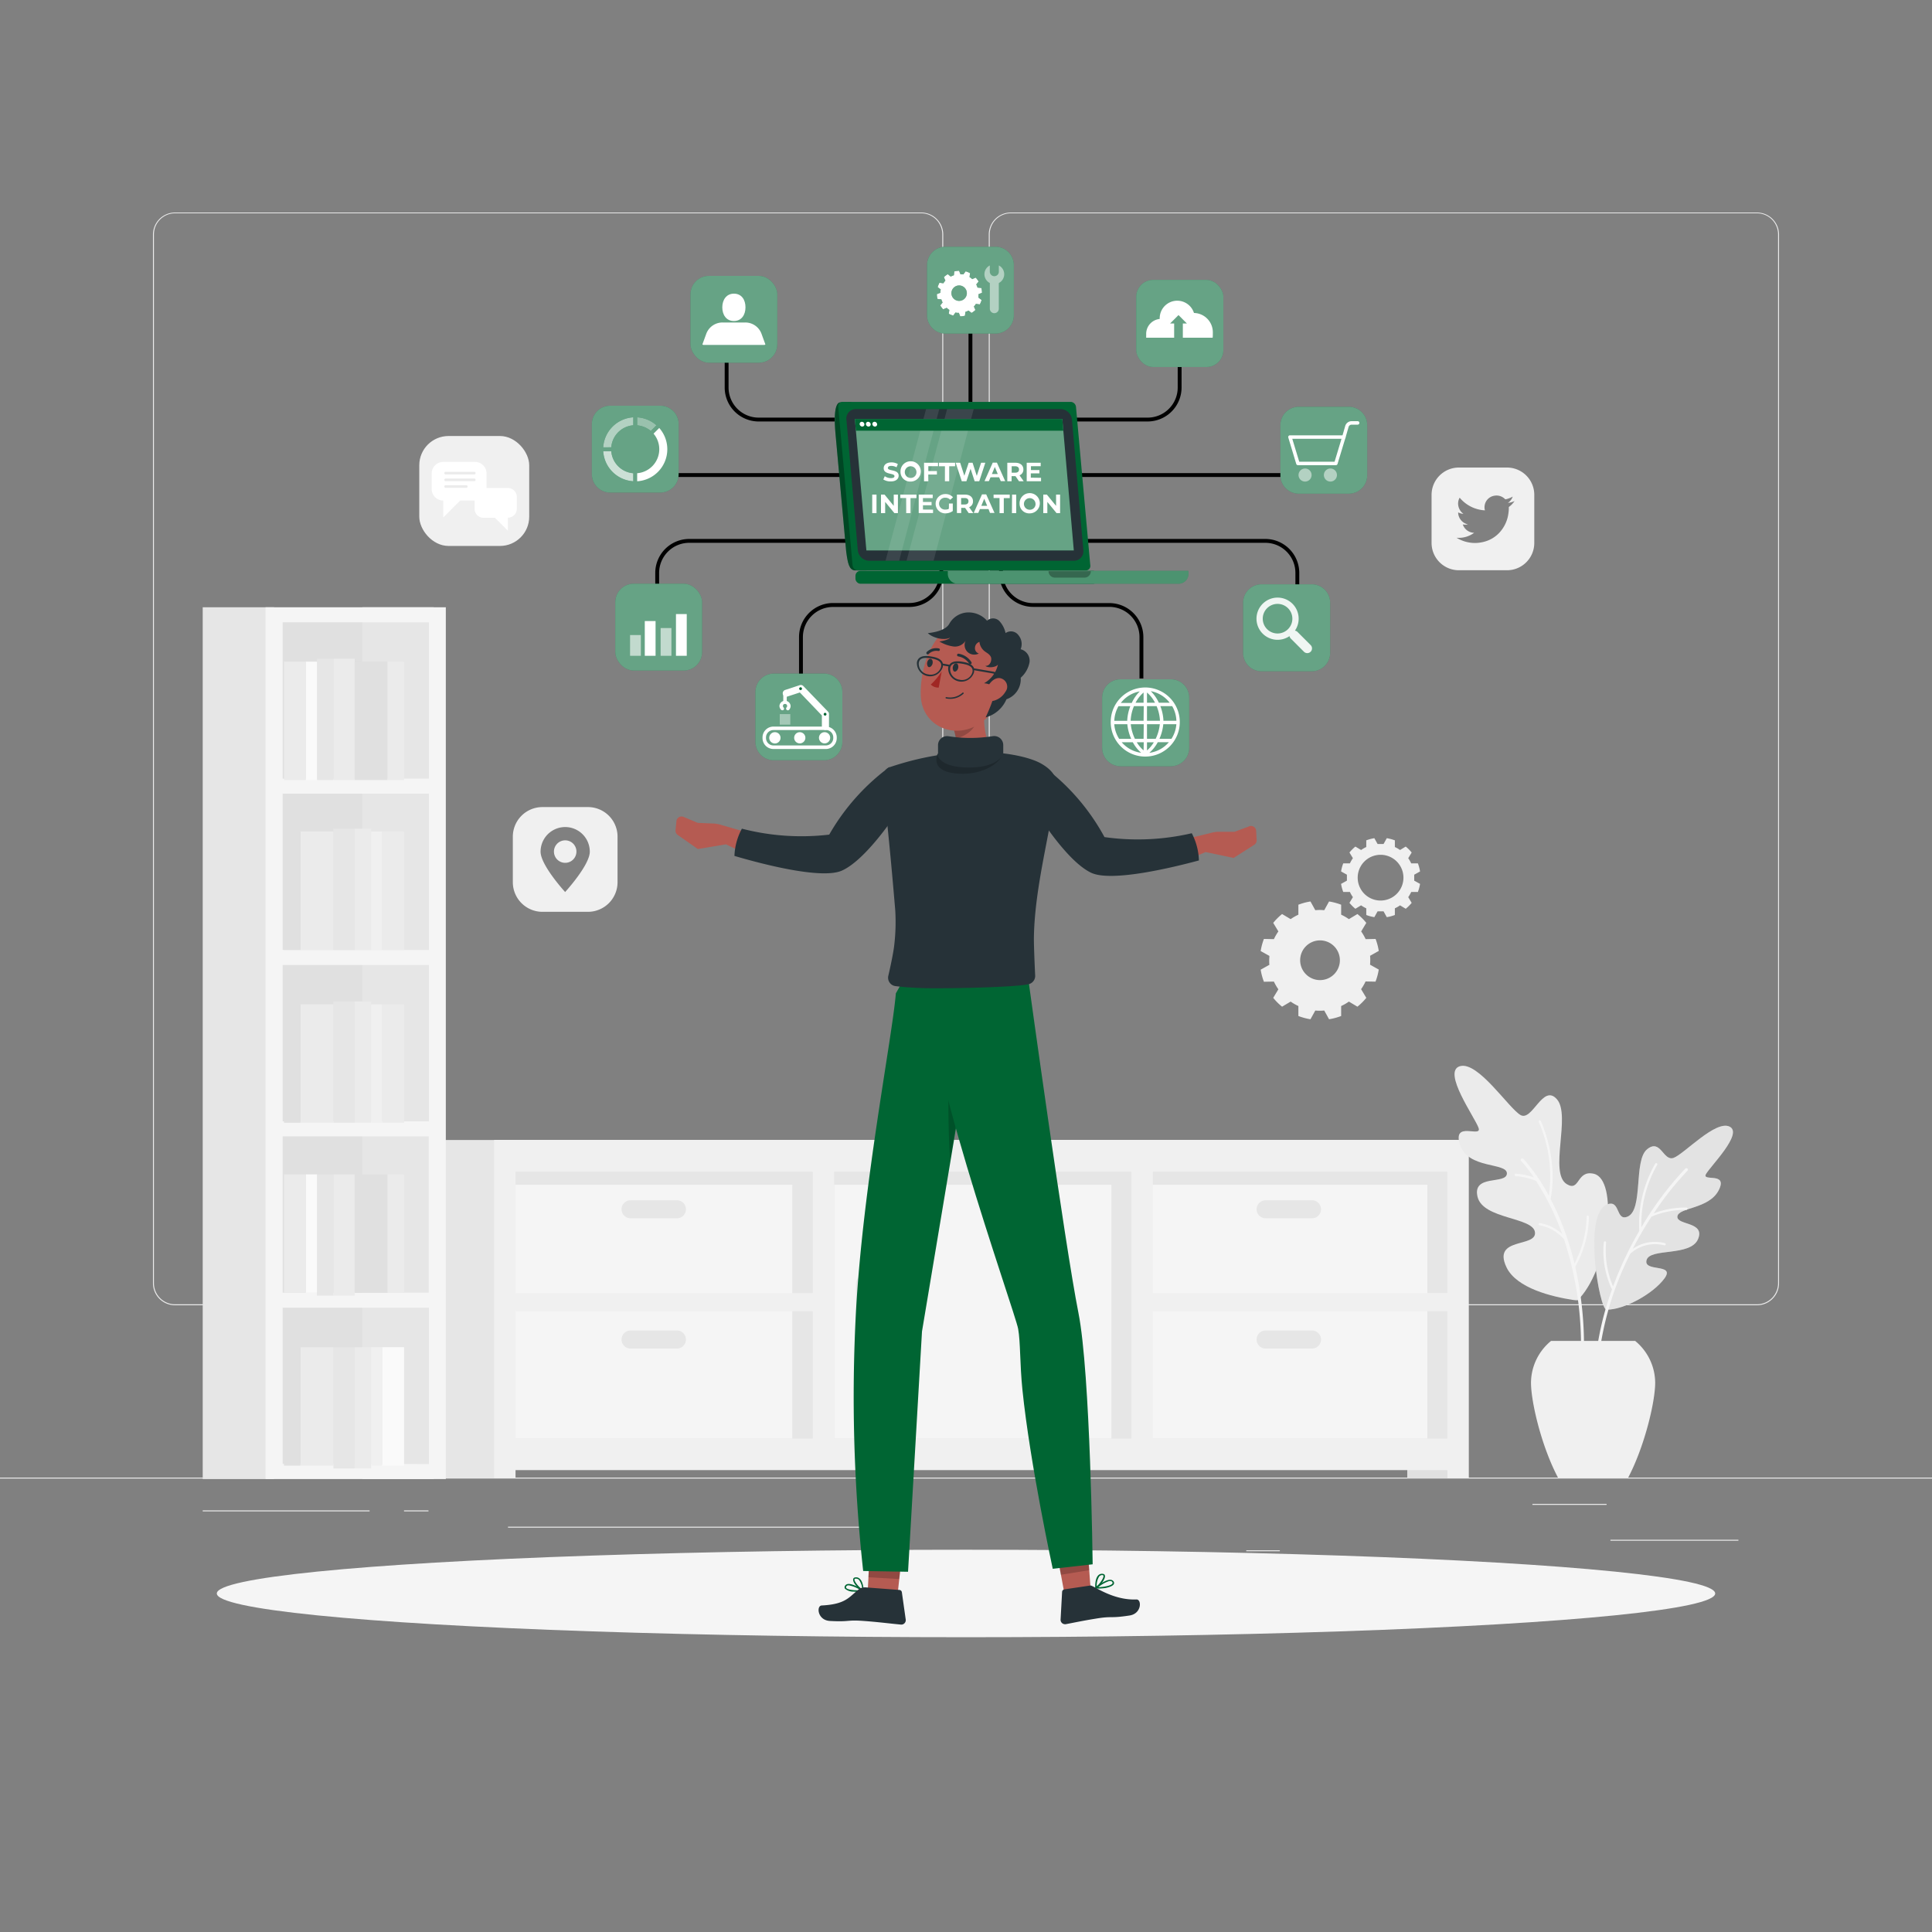 <svg xmlns="http://www.w3.org/2000/svg" viewBox="0 0 500 500"><rect x="0" y="0" width="500" height="500" fill="#808080" stroke="none"/><g id="freepik--background-complete--inject-2"><rect x="416.78" y="398.49" width="33.12" height="0.25" style="fill:#ebebeb"></rect><rect x="322.53" y="401.21" width="8.69" height="0.25" style="fill:#ebebeb"></rect><rect x="396.59" y="389.21" width="19.19" height="0.25" style="fill:#ebebeb"></rect><rect x="52.46" y="390.89" width="43.19" height="0.25" style="fill:#ebebeb"></rect><rect x="104.56" y="390.89" width="6.33" height="0.25" style="fill:#ebebeb"></rect><rect x="131.47" y="395.11" width="93.68" height="0.25" style="fill:#ebebeb"></rect><path d="M238.4,337.8H45.3a5.71,5.71,0,0,1-5.71-5.71V60.66A5.71,5.71,0,0,1,45.3,55H238.4a5.71,5.71,0,0,1,5.71,5.71V332.09A5.71,5.71,0,0,1,238.4,337.8ZM45.3,55.2a5.47,5.47,0,0,0-5.46,5.46V332.09a5.47,5.47,0,0,0,5.46,5.46H238.4a5.47,5.47,0,0,0,5.46-5.46V60.66a5.47,5.47,0,0,0-5.46-5.46Z" style="fill:#ebebeb"></path><path d="M454.7,337.8H261.6a5.71,5.71,0,0,1-5.71-5.71V60.66A5.71,5.71,0,0,1,261.6,55H454.7a5.71,5.71,0,0,1,5.71,5.71V332.09A5.71,5.71,0,0,1,454.7,337.8ZM261.6,55.2a5.47,5.47,0,0,0-5.46,5.46V332.09a5.47,5.47,0,0,0,5.46,5.46H454.7a5.47,5.47,0,0,0,5.46-5.46V60.66a5.47,5.47,0,0,0-5.46-5.46Z" style="fill:#ebebeb"></path><rect y="382.4" width="500" height="0.25" style="fill:#ebebeb"></rect><rect x="295.69" y="300.63" width="81.48" height="75.92" transform="translate(672.85 677.17) rotate(180)" style="fill:#e6e6e6"></rect><rect x="364.21" y="378.93" width="10.4" height="3.63" transform="translate(738.81 761.5) rotate(180)" style="fill:#e0e0e0"></rect><rect x="130.23" y="300.63" width="165.45" height="75.19" transform="translate(425.92 676.44) rotate(180)" style="fill:#e6e6e6"></rect><rect x="102.6" y="295.03" width="25.4" height="87.54" transform="translate(230.6 677.6) rotate(180)" style="fill:#e6e6e6"></rect><rect x="215.89" y="306.61" width="71.73" height="65.69" transform="translate(503.51 678.91) rotate(180)" style="fill:#f5f5f5"></rect><rect x="297.68" y="306.61" width="71.73" height="65.69" transform="translate(667.09 678.91) rotate(180)" style="fill:#f5f5f5"></rect><rect x="133.33" y="306.61" width="71.73" height="65.69" transform="translate(338.38 678.91) rotate(180)" style="fill:#f5f5f5"></rect><path d="M127.88,295v87.54h5.54v-2.08H374.58v2.08h5.55V295H127.88Zm246.7,39.64H298.37V303.23h76.21ZM298.37,372.3V339.35h76.21V372.3Zm-82.48-69.07h76.93V372.3H215.89Zm-82.47,36.12h76.93V372.3H133.42Zm0-36.12h76.93v31.44H133.42Z" style="fill:#f0f0f0"></path><path d="M327.54,315.29h12a2.33,2.33,0,0,0,2.34-2.33h0a2.33,2.33,0,0,0-2.34-2.33h-12a2.33,2.33,0,0,0-2.33,2.33h0A2.33,2.33,0,0,0,327.54,315.29Z" style="fill:#e6e6e6"></path><path d="M226.21,344.22v-12a2.33,2.33,0,0,0-2.33-2.33h0a2.33,2.33,0,0,0-2.34,2.33v12a2.33,2.33,0,0,0,2.34,2.33h0A2.33,2.33,0,0,0,226.21,344.22Z" style="fill:#e6e6e6"></path><path d="M327.54,349h12a2.33,2.33,0,0,0,2.34-2.33h0a2.34,2.34,0,0,0-2.34-2.34h-12a2.33,2.33,0,0,0-2.33,2.34h0A2.33,2.33,0,0,0,327.54,349Z" style="fill:#e6e6e6"></path><path d="M163.19,315.29h12a2.33,2.33,0,0,0,2.33-2.33h0a2.33,2.33,0,0,0-2.33-2.33h-12a2.33,2.33,0,0,0-2.33,2.33h0A2.33,2.33,0,0,0,163.19,315.29Z" style="fill:#e6e6e6"></path><path d="M163.19,349h12a2.33,2.33,0,0,0,2.33-2.33h0a2.33,2.33,0,0,0-2.33-2.34h-12a2.33,2.33,0,0,0-2.33,2.34h0A2.33,2.33,0,0,0,163.19,349Z" style="fill:#e6e6e6"></path><rect x="70.93" y="159.1" width="23.72" height="221.74" transform="translate(165.59 539.94) rotate(180)" style="fill:#e0e0e0"></rect><path d="M52.46,157.16V382.78H70.93V157.16Z" style="fill:#e6e6e6"></path><path d="M93.77,157.16V382.78h18.48V157.16Z" style="fill:#e6e6e6"></path><path d="M68.72,157.16V382.78h46.66V157.16ZM111,161.05V201.5H73.15V161.05ZM73.15,290.2V249.74H111V290.2Zm37.8,3.89v40.46H73.15V294.09Zm-37.8-48.24V205.4H111v40.45Zm0,133V338.44H111v40.45Z" style="fill:#f5f5f5"></path><rect x="86.28" y="170.48" width="5.51" height="31.39" style="fill:#ebebeb"></rect><rect x="82.02" y="170.48" width="4.26" height="31.39" style="fill:#e6e6e6"></rect><rect x="91.79" y="171.23" width="8.52" height="30.65" style="fill:#e0e0e0"></rect><rect x="100.31" y="171.23" width="4.26" height="30.65" style="fill:#ebebeb"></rect><rect x="73.49" y="171.23" width="5.68" height="30.65" style="fill:#ebebeb"></rect><rect x="79.18" y="171.23" width="2.84" height="30.65" style="fill:#fafafa"></rect><rect x="86.28" y="214.44" width="5.51" height="31.39" transform="translate(178.07 460.28) rotate(180)" style="fill:#e6e6e6"></rect><rect x="91.79" y="214.44" width="4.26" height="31.39" transform="translate(187.84 460.28) rotate(180)" style="fill:#ebebeb"></rect><rect x="77.76" y="215.19" width="8.52" height="30.65" transform="translate(164.04 461.02) rotate(180)" style="fill:#ebebeb"></rect><rect x="73.49" y="215.19" width="4.26" height="30.65" transform="translate(151.25 461.02) rotate(180)" style="fill:#e0e0e0"></rect><rect x="98.89" y="215.19" width="5.68" height="30.65" transform="translate(203.47 461.02) rotate(180)" style="fill:#ebebeb"></rect><rect x="96.05" y="215.19" width="2.84" height="30.65" transform="translate(194.94 461.02) rotate(180)" style="fill:#f0f0f0"></rect><rect x="86.28" y="259.18" width="5.51" height="31.39" transform="translate(178.07 549.75) rotate(180)" style="fill:#e6e6e6"></rect><rect x="91.79" y="259.18" width="4.26" height="31.39" transform="translate(187.84 549.75) rotate(180)" style="fill:#ebebeb"></rect><rect x="77.76" y="259.92" width="8.52" height="30.65" transform="translate(164.04 550.49) rotate(180)" style="fill:#ebebeb"></rect><rect x="73.49" y="259.92" width="4.26" height="30.65" transform="translate(151.25 550.49) rotate(180)" style="fill:#e0e0e0"></rect><rect x="98.89" y="259.92" width="5.68" height="30.65" transform="translate(203.47 550.49) rotate(180)" style="fill:#ebebeb"></rect><rect x="96.05" y="259.92" width="2.84" height="30.65" transform="translate(194.94 550.49) rotate(180)" style="fill:#f0f0f0"></rect><rect x="86.28" y="303.92" width="5.51" height="31.39" style="fill:#ebebeb"></rect><rect x="82.02" y="303.92" width="4.26" height="31.39" style="fill:#e6e6e6"></rect><rect x="91.79" y="303.92" width="8.52" height="30.65" style="fill:#e0e0e0"></rect><rect x="100.31" y="303.92" width="4.26" height="30.65" style="fill:#ebebeb"></rect><rect x="73.49" y="303.92" width="5.68" height="30.65" style="fill:#ebebeb"></rect><rect x="79.18" y="303.92" width="2.84" height="30.65" style="fill:#fafafa"></rect><rect x="86.28" y="348.65" width="5.51" height="31.39" transform="translate(178.07 728.69) rotate(180)" style="fill:#e6e6e6"></rect><rect x="91.79" y="348.65" width="4.26" height="31.39" transform="translate(187.84 728.69) rotate(180)" style="fill:#ebebeb"></rect><rect x="77.76" y="348.65" width="8.52" height="30.65" transform="translate(164.04 727.95) rotate(180)" style="fill:#ebebeb"></rect><rect x="73.49" y="348.65" width="4.26" height="30.65" transform="translate(151.25 727.95) rotate(180)" style="fill:#e0e0e0"></rect><rect x="98.89" y="348.65" width="5.68" height="30.65" transform="translate(203.47 727.95) rotate(180)" style="fill:#fafafa"></rect><rect x="96.05" y="348.65" width="2.84" height="30.65" transform="translate(194.94 727.95) rotate(180)" style="fill:#f0f0f0"></rect><path d="M408.88,335.9c-.1.11.44.85-1.74.53-5.35-.81-14.69-3-17.28-8.49-3.71-7.87,7.79-5,7.39-9s-13.48-3.33-14.87-9.23,7.49-3.09,7.6-6-10.11-1.09-12.14-7.45,5.7-1.68,4.82-4.33-9.54-14.62-4.84-16,12.64,10.9,15.7,12.64,5.78-8.29,9.43-4.06-2.14,19.05,2.51,21.93c3.47,2.14,2.49-3.76,7.06-2.66C418.74,305.28,416.65,327.21,408.88,335.9Z" style="fill:#ebebeb"></path><path d="M392.34,303.76a17.81,17.81,0,0,1,4.63.95,33.82,33.82,0,0,0-3.29-4.23.41.41,0,0,1,0-.57.4.4,0,0,1,.56,0,46.56,46.56,0,0,1,6.6,9.57,35.25,35.25,0,0,0-2.61-19.12.3.3,0,0,1,.54-.26c0,.1,4.58,9.57,2.52,20.22.55,1.05,1.1,2.16,1.65,3.36A76.33,76.33,0,0,1,407.47,327a27.37,27.37,0,0,0,3.16-12.11.29.29,0,0,1,.3-.29.29.29,0,0,1,.29.3,27.37,27.37,0,0,1-3.55,12.94,92.4,92.4,0,0,1,2,27.36.41.41,0,0,1-.43.37h-.05a.39.39,0,0,1-.31-.42,87.56,87.56,0,0,0-4.11-34.42,10.91,10.91,0,0,0-6.33-3.62.3.3,0,0,1-.25-.34.29.29,0,0,1,.34-.24,11.19,11.19,0,0,1,5.78,2.87,66.45,66.45,0,0,0-6.77-13.76,16.19,16.19,0,0,0-5.27-1.24A.31.31,0,0,1,392,304,.29.29,0,0,1,392.34,303.76Z" style="fill:#f5f5f5"></path><path d="M415.75,338.94c4.45.08,12.05-4.05,15-8.07s-5.49-1.55-4.62-4.76,11.38-.84,13.32-5.43-5.64-3.53-5.34-5.88,8.16-1.87,10.68-6.75-4.39-2.15-3.3-4.17,9.74-10.54,6.12-12.31-11.75,7.09-14.47,8.08-3.35-5.13-6.89-2.2-.89,15.73-5.06,17.42c-3.1,1.26-1.78-4.61-5.35-3.13C409.63,314.33,413.94,338.9,415.75,338.94Z" style="fill:#e0e0e0"></path><g style="opacity:0.3"><path d="M415.75,338.94c4.45.08,12.05-4.05,15-8.07s-5.49-1.55-4.62-4.76,11.38-.84,13.32-5.43-5.64-3.53-5.34-5.88,8.16-1.87,10.68-6.75-4.39-2.15-3.3-4.17,9.74-10.54,6.12-12.31-11.75,7.09-14.47,8.08-3.35-5.13-6.89-2.2-.89,15.73-5.06,17.42c-3.1,1.26-1.78-4.61-5.35-3.13C409.63,314.33,413.94,338.9,415.75,338.94Z" style="fill:#ebebeb"></path></g><path d="M417.22,333.59a.23.23,0,0,1-.16-.13,23.24,23.24,0,0,1-2-11.93.3.3,0,0,1,.32-.28.31.31,0,0,1,.28.32,23.67,23.67,0,0,0,1.8,11.35,91.06,91.06,0,0,1,6.78-14.35,31.31,31.31,0,0,1,4.16-17.46.3.3,0,0,1,.5.32,31,31,0,0,0-4.12,16.22,83.27,83.27,0,0,1,11.38-15.22.4.4,0,0,1,.56,0,.39.39,0,0,1,0,.56A77.93,77.93,0,0,0,428,314a23.39,23.39,0,0,1,8.42-1.49.31.31,0,0,1,.29.31.3.3,0,0,1-.3.29h0a22.8,22.8,0,0,0-9,1.75,94.58,94.58,0,0,0-4.85,8.33,10.08,10.08,0,0,1,8.31-1.46.29.29,0,0,1,.21.36.28.28,0,0,1-.36.21,9.56,9.56,0,0,0-8.78,2.13,80.39,80.39,0,0,0-8.63,32.64.4.4,0,0,1-.4.38h0a.39.39,0,0,1-.38-.41A78.49,78.49,0,0,1,417.22,333.59Z" style="fill:#f5f5f5"></path><path d="M403.22,382.43c-4.25-8-7-19.54-7-24.6a14.11,14.11,0,0,1,5.19-10.8h21.77a14.1,14.1,0,0,1,5.18,10.8c0,5.06-2.79,16.61-7,24.6Z" style="fill:#f0f0f0"></path><path d="M366,227.14c0-.26,0-.52,0-.77l1.51-.84a11.29,11.29,0,0,0-.56-2.09l-1.73,0a8.46,8.46,0,0,0-.77-1.34l.89-1.47a10.19,10.19,0,0,0-1.54-1.54l-1.47.89a8.46,8.46,0,0,0-1.34-.77l0-1.73a11.29,11.29,0,0,0-2.09-.56l-.84,1.51c-.25,0-.51,0-.77,0s-.52,0-.77,0l-.84-1.51a11.29,11.29,0,0,0-2.09.56l0,1.73a8.46,8.46,0,0,0-1.34.77l-1.48-.89a10.61,10.61,0,0,0-1.53,1.54l.89,1.47a7.75,7.75,0,0,0-.77,1.34l-1.73,0a10.56,10.56,0,0,0-.56,2.09l1.51.84c0,.25,0,.51,0,.77s0,.52,0,.77l-1.51.84a10.56,10.56,0,0,0,.56,2.09l1.73,0a7.75,7.75,0,0,0,.77,1.34l-.89,1.48a11.06,11.06,0,0,0,1.53,1.53l1.48-.89a7.75,7.75,0,0,0,1.34.77l0,1.73a10.56,10.56,0,0,0,2.09.56l.84-1.51c.25,0,.51,0,.77,0s.52,0,.77,0l.84,1.51a10.56,10.56,0,0,0,2.09-.56l0-1.73a7.75,7.75,0,0,0,1.34-.77l1.47.89a10.61,10.61,0,0,0,1.54-1.53l-.89-1.48a8.46,8.46,0,0,0,.77-1.34l1.73,0a11.29,11.29,0,0,0,.56-2.09l-1.51-.84C366,227.66,366,227.4,366,227.14Zm-8.71,5.92a5.92,5.92,0,1,1,5.92-5.92A5.92,5.92,0,0,1,357.25,233.06Z" style="fill:#f0f0f0"></path><path d="M354.62,248.51c0-.39,0-.77-.05-1.15l2.25-1.26A15.05,15.05,0,0,0,356,243l-2.57.05a13.7,13.7,0,0,0-1.16-2l1.33-2.21a15.09,15.09,0,0,0-2.3-2.29l-2.21,1.32a13,13,0,0,0-2-1.15l0-2.58a15.52,15.52,0,0,0-3.13-.84l-1.25,2.26a11.15,11.15,0,0,0-2.31,0l-1.25-2.26a15.52,15.52,0,0,0-3.13.84l0,2.58a13,13,0,0,0-2,1.15l-2.22-1.32a15.49,15.49,0,0,0-2.29,2.29l1.33,2.21a13.7,13.7,0,0,0-1.16,2l-2.58-.05a15.7,15.7,0,0,0-.84,3.13l2.26,1.26c0,.38-.05.76-.05,1.15s0,.77.05,1.15l-2.26,1.26a15.7,15.7,0,0,0,.84,3.13l2.58-.05a13.2,13.2,0,0,0,1.16,2l-1.33,2.21a15.49,15.49,0,0,0,2.29,2.29l2.22-1.32a12.26,12.26,0,0,0,2,1.15l0,2.58a15.52,15.52,0,0,0,3.13.84l1.25-2.26a11.15,11.15,0,0,0,2.31,0l1.25,2.26a15.52,15.52,0,0,0,3.13-.84l0-2.58a12.26,12.26,0,0,0,2-1.15l2.21,1.32a15.09,15.09,0,0,0,2.3-2.29L352.25,256a13.2,13.2,0,0,0,1.16-2l2.57.05a15.05,15.05,0,0,0,.84-3.13l-2.25-1.26C354.6,249.28,354.62,248.9,354.62,248.51Zm-13,5.14a5.14,5.14,0,1,1,5.14-5.14A5.14,5.14,0,0,1,341.58,253.65Z" style="fill:#f0f0f0"></path><path d="M152.16,208.87H140.38a7.66,7.66,0,0,0-7.66,7.67v11.77a7.67,7.67,0,0,0,7.66,7.67h11.78a7.67,7.67,0,0,0,7.66-7.67V216.54A7.66,7.66,0,0,0,152.16,208.87Zm-5.89,22s-6.37-6.94-6.37-10.46a6.37,6.37,0,1,1,12.74,0C152.64,223.9,146.27,230.84,146.27,230.84Z" style="fill:#f0f0f0"></path><path d="M146.27,217.48a2.91,2.91,0,1,0,2.91,2.9A2.9,2.9,0,0,0,146.27,217.48Z" style="fill:#f0f0f0"></path><path d="M390,121H377.57a7.07,7.07,0,0,0-7.08,7.07v12.44a7.07,7.07,0,0,0,7.08,7.07H390a7.06,7.06,0,0,0,7.07-7.07V128A7.06,7.06,0,0,0,390,121Zm1.66,9.09a5.84,5.84,0,0,1-1.13,1.09.08.08,0,0,0-.05.09,8,8,0,0,1-.08,1.39,9.11,9.11,0,0,1-.76,2.79A9.24,9.24,0,0,1,388,137.9a8.26,8.26,0,0,1-4.3,2.4,9.52,9.52,0,0,1-1.76.22,9.11,9.11,0,0,1-5-1.36l-.08,0a6.69,6.69,0,0,0,4.65-1.27,3.19,3.19,0,0,1-2.95-2.18,3.24,3.24,0,0,0,1.35,0h0a3.19,3.19,0,0,1-2.06-1.45,3.12,3.12,0,0,1-.48-1.66,3.23,3.23,0,0,0,1.37.38,3.22,3.22,0,0,1-1.29-1.91,3.06,3.06,0,0,1,.31-2.27,9.12,9.12,0,0,0,6.52,3.28,1.35,1.35,0,0,0-.06-.35,3.08,3.08,0,0,1,.43-2.06,3,3,0,0,1,2.12-1.38,3.09,3.09,0,0,1,2.73.87.17.17,0,0,0,.18.05,6.33,6.33,0,0,0,1.81-.69h0a3.2,3.2,0,0,1-1.25,1.63,5.93,5.93,0,0,0,1.74-.48Z" style="fill:#f0f0f0"></path><rect x="108.51" y="112.84" width="28.45" height="28.45" rx="7.57" style="fill:#f0f0f0"></rect><path d="M125.92,122.54v4a3,3,0,0,1-3,3h-3.83l-4.37,4.37v-4.37a3,3,0,0,1-3-3v-4a3,3,0,0,1,3-3h8.2A3,3,0,0,1,125.92,122.54Z" style="fill:#fff"></path><path d="M133.75,128.59v3.08a2.31,2.31,0,0,1-2.31,2.31v3.36L128.08,134h-2.94a2.31,2.31,0,0,1-2.31-2.31v-3.08a2.31,2.31,0,0,1,2.31-2.32h6.3A2.31,2.31,0,0,1,133.75,128.59Z" style="fill:#fff"></path><path d="M122.75,122.79h-7.42a.34.34,0,1,1,0-.68h7.42a.34.34,0,0,1,0,.68Z" style="fill:#ebebeb"></path><path d="M122.75,124.52h-7.42a.34.34,0,1,1,0-.68h7.42a.34.34,0,1,1,0,.68Z" style="fill:#ebebeb"></path><path d="M120.68,126.25h-5.35a.34.34,0,1,1,0-.68h5.35a.34.34,0,1,1,0,.68Z" style="fill:#ebebeb"></path></g><g id="freepik--Shadow--inject-2"><ellipse id="freepik--path--inject-2" cx="250" cy="412.39" rx="193.89" ry="11.32" style="fill:#f5f5f5"></ellipse></g><g id="freepik--Globe--inject-2"><path d="M295.9,175.59h-1V164.86a7.81,7.81,0,0,0-7.79-7.8H267.36a8.81,8.81,0,0,1-8.8-8.8V140h1v8.28a7.81,7.81,0,0,0,7.8,7.8h19.75a8.8,8.8,0,0,1,8.79,8.8Z"></path><path d="M303,175.8H290a4.76,4.76,0,0,0-4.76,4.75v13a4.76,4.76,0,0,0,4.76,4.75H303a4.76,4.76,0,0,0,4.76-4.75v-13A4.76,4.76,0,0,0,303,175.8Z" style="fill:#006533"></path><g style="opacity:0.4"><path d="M303,175.8H290a4.76,4.76,0,0,0-4.76,4.75v13a4.76,4.76,0,0,0,4.76,4.75H303a4.76,4.76,0,0,0,4.76-4.75v-13A4.76,4.76,0,0,0,303,175.8Z" style="fill:#fff"></path></g><path d="M296.4,177.92a8.94,8.94,0,1,0,8.93,8.93A8.95,8.95,0,0,0,296.4,177.92Zm-1.42,1a10.13,10.13,0,0,0-2.08,3h-2.83A8,8,0,0,1,295,178.93Zm-5.52,3.84h3.06a12.21,12.21,0,0,0-.79,3.58l0,.21h-3.35A8.13,8.13,0,0,1,289.46,182.77Zm.18,8.45a8.07,8.07,0,0,1-1.27-3.78h3.38a12.3,12.3,0,0,0,1,3.78Zm.66.88h2.87a9.6,9.6,0,0,0,2.16,2.73A8,8,0,0,1,290.3,192.1Zm5.66,2.11a8.59,8.59,0,0,1-1.77-2.11H296Zm0-3h-2.25a11.46,11.46,0,0,1-1.07-3.78H296Zm0-4.66h-3.35a10.94,10.94,0,0,1,.86-3.79H296Zm0-4.67h-2.08a8.72,8.72,0,0,1,2.08-2.65Zm8.49,4.67h-3.36v-.21h0a11.9,11.9,0,0,0-.79-3.58h3.06A8,8,0,0,1,304.45,186.56Zm-1.72-4.67h-2.82a10.35,10.35,0,0,0-2.09-3A8,8,0,0,1,302.73,181.89Zm-5.89-2.64a8.55,8.55,0,0,1,2.08,2.64h-2.08Zm0,3.52h2.49a11,11,0,0,1,.87,3.79h-3.36Zm0,4.67h3.32a11.23,11.23,0,0,1-1.07,3.78h-2.25Zm0,6.77V192.1h1.77A8.2,8.2,0,0,1,296.84,194.21Zm.63.62a9.6,9.6,0,0,0,2.16-2.73h2.87A8,8,0,0,1,297.47,194.83Zm5.69-3.61h-3.1a12.3,12.3,0,0,0,1-3.78h3.38A8,8,0,0,1,303.16,191.22Z" style="fill:#fff"></path></g><g id="freepik--Search--inject-2"><path d="M336.25,159h-1V148.27a7.79,7.79,0,0,0-7.79-7.79H280.33v-1h47.13a8.8,8.8,0,0,1,8.79,8.79Z"></path><path d="M339.48,151.22h-13a4.76,4.76,0,0,0-4.76,4.75v13a4.76,4.76,0,0,0,4.76,4.75h13a4.76,4.76,0,0,0,4.76-4.75V156A4.76,4.76,0,0,0,339.48,151.22Z" style="fill:#006533"></path><g style="opacity:0.4"><path d="M339.48,151.22h-13a4.76,4.76,0,0,0-4.76,4.75v13a4.76,4.76,0,0,0,4.76,4.75h13a4.76,4.76,0,0,0,4.76-4.75V156A4.76,4.76,0,0,0,339.48,151.22Z" style="fill:#fff"></path></g><path d="M334.5,156.26a5.46,5.46,0,1,0-.77,8.36,1.2,1.2,0,0,0,.34.66l3.39,3.39a1.22,1.22,0,1,0,1.73-1.73l-3.39-3.39a1.2,1.2,0,0,0-.67-.34A5.46,5.46,0,0,0,334.5,156.26Zm-1.16,6.56a3.83,3.83,0,1,1,0-5.41A3.82,3.82,0,0,1,333.34,162.82Z" style="fill:#fff;opacity:0.9"></path></g><g id="freepik--Cart--inject-2"><rect x="279.21" y="122.44" width="60.32" height="1"></rect><path d="M349.07,105.28H336.12a4.75,4.75,0,0,0-4.75,4.76V123a4.75,4.75,0,0,0,4.75,4.76h12.95a4.76,4.76,0,0,0,4.76-4.76V110A4.76,4.76,0,0,0,349.07,105.28Z" style="fill:#006533"></path><g style="opacity:0.4"><path d="M349.07,105.28H336.12a4.75,4.75,0,0,0-4.75,4.76V123a4.75,4.75,0,0,0,4.75,4.76h12.95a4.76,4.76,0,0,0,4.76-4.76V110A4.76,4.76,0,0,0,349.07,105.28Z" style="fill:#fff"></path></g><g style="opacity:0.5"><path d="M339.44,122.94a1.69,1.69,0,1,1-1.69-1.69A1.68,1.68,0,0,1,339.44,122.94Z" style="fill:#fff"></path><path d="M346,122.94a1.69,1.69,0,1,1-1.69-1.69A1.68,1.68,0,0,1,346,122.94Z" style="fill:#fff"></path></g><path d="M345.72,120.39H335.9a.46.46,0,0,1-.43-.32l-2.06-6.83a.44.44,0,0,1,.07-.4.45.45,0,0,1,.36-.18h13.94a.47.47,0,0,1,.37.18.47.47,0,0,1,.07.4l-2.07,6.83A.45.45,0,0,1,345.72,120.39Zm-9.48-.9h9.15l1.79-5.93H334.44Z" style="fill:#fff"></path><path d="M347.78,113.56l-.12,0a.45.45,0,0,1-.31-.56l.79-2.75A1.73,1.73,0,0,1,349.8,109h1.56a.45.45,0,1,1,0,.9H349.8a.83.83,0,0,0-.79.6l-.79,2.75A.46.46,0,0,1,347.78,113.56Z" style="fill:#fff"></path></g><g id="freepik--Cloud--inject-2"><path d="M297,109.08H277.38v-1H297a7.79,7.79,0,0,0,7.79-7.79V89.56h1v10.73A8.8,8.8,0,0,1,297,109.08Z"></path><rect x="294.05" y="72.43" width="22.56" height="22.56" rx="4.4" style="fill:#006533"></rect><g style="opacity:0.4"><rect x="294.05" y="72.43" width="22.56" height="22.56" rx="4.4" style="fill:#fff"></rect></g><path d="M313.88,86.07c0,.24,0,1.09-.05,1.33h-7.71V83.72h1.05L305,81.54l-2.18,2.18h1.05V87.4h-7.24c0-.12,0-.86,0-1a3.87,3.87,0,0,1,3.5-3.85v-.15A4.54,4.54,0,0,1,309,81a5.29,5.29,0,0,1,.81.08A5,5,0,0,1,313.88,86.07Z" style="fill:#fff"></path></g><g id="freepik--Tools--inject-2"><rect x="250.65" y="83.46" width="1" height="20.55"></rect><path d="M257.63,63.86H244.68a4.76,4.76,0,0,0-4.76,4.76V81.57a4.76,4.76,0,0,0,4.76,4.76h12.95a4.75,4.75,0,0,0,4.75-4.76V68.62A4.75,4.75,0,0,0,257.63,63.86Z" style="fill:#006533"></path><g style="opacity:0.4"><path d="M257.63,63.86H244.68a4.76,4.76,0,0,0-4.76,4.76V81.57a4.76,4.76,0,0,0,4.76,4.76h12.95a4.75,4.75,0,0,0,4.75-4.76V68.62A4.75,4.75,0,0,0,257.63,63.86Z" style="fill:#fff"></path></g><path d="M253.23,76.57c0-.15,0-.3,0-.44l.91-.36a5.6,5.6,0,0,0-.16-1.23l-1-.11a4.75,4.75,0,0,0-.33-.81l.61-.77a6.52,6.52,0,0,0-.75-1l-.9.39a5.22,5.22,0,0,0-.7-.54l.14-1a5.27,5.27,0,0,0-1.14-.48l-.58.79L249,71l-.43,0-.37-.92a6.27,6.27,0,0,0-1.22.16l-.11,1a4.56,4.56,0,0,0-.82.34l-.77-.62a6,6,0,0,0-1,.76l.39.9a5.35,5.35,0,0,0-.53.7l-1-.15a6.35,6.35,0,0,0-.47,1.14l.79.59c0,.14-.06.28-.08.43a3.25,3.25,0,0,0,0,.44l-.92.36a5.6,5.6,0,0,0,.16,1.23l1,.11a5.73,5.73,0,0,0,.33.81l-.61.77a6.52,6.52,0,0,0,.75,1l.91-.39a4.57,4.57,0,0,0,.69.54l-.14,1a5.47,5.47,0,0,0,1.14.47l.58-.79.44.08.44,0,.36.91a5.51,5.51,0,0,0,1.22-.16l.11-1a4.56,4.56,0,0,0,.82-.34l.77.61a5.42,5.42,0,0,0,1-.75l-.39-.9a5.15,5.15,0,0,0,.53-.7l1,.15a6.35,6.35,0,0,0,.47-1.14l-.79-.59C253.18,76.86,253.21,76.71,253.23,76.57ZM248,77.86a2,2,0,1,1,2.2-1.69A2,2,0,0,1,248,77.86Z" style="fill:#006533"></path><path d="M253.23,76.57c0-.15,0-.3,0-.44l.91-.36a5.6,5.6,0,0,0-.16-1.23l-1-.11a4.75,4.75,0,0,0-.33-.81l.61-.77a6.52,6.52,0,0,0-.75-1l-.9.39a5.22,5.22,0,0,0-.7-.54l.14-1a5.27,5.27,0,0,0-1.14-.48l-.58.79L249,71l-.43,0-.37-.92a6.27,6.27,0,0,0-1.22.16l-.11,1a4.56,4.56,0,0,0-.82.34l-.77-.62a6,6,0,0,0-1,.76l.39.9a5.35,5.35,0,0,0-.53.7l-1-.15a6.35,6.35,0,0,0-.47,1.14l.79.59c0,.14-.06.28-.08.43a3.25,3.25,0,0,0,0,.44l-.92.36a5.6,5.6,0,0,0,.16,1.23l1,.11a5.73,5.73,0,0,0,.33.81l-.61.77a6.52,6.52,0,0,0,.75,1l.91-.39a4.57,4.57,0,0,0,.69.54l-.14,1a5.47,5.47,0,0,0,1.14.47l.58-.79.44.08.44,0,.36.91a5.51,5.51,0,0,0,1.22-.16l.11-1a4.56,4.56,0,0,0,.82-.34l.77.61a5.42,5.42,0,0,0,1-.75l-.39-.9a5.15,5.15,0,0,0,.53-.7l1,.15a6.35,6.35,0,0,0,.47-1.14l-.79-.59C253.18,76.86,253.21,76.71,253.23,76.57ZM248,77.86a2,2,0,1,1,2.2-1.69A2,2,0,0,1,248,77.86Z" style="fill:#fff"></path><g style="opacity:0.5"><path d="M257.33,73.52a2.55,2.55,0,0,1-1.17-4.82v1.61a1.19,1.19,0,0,0,.35.83,1.16,1.16,0,0,0,.82.34,1.17,1.17,0,0,0,1.17-1.17V68.7a2.55,2.55,0,0,1-1.17,4.82Z" style="fill:#fff"></path><path d="M256.17,79.89V72.81a1.16,1.16,0,0,1,1.16-1.17h0a1.16,1.16,0,0,1,1.16,1.17v7.08a1.16,1.16,0,0,1-1.16,1.16h0A1.16,1.16,0,0,1,256.17,79.89Z" style="fill:#fff"></path></g></g><g id="freepik--Machine--inject-2"><path d="M207.79,175.59h-1V164.86a8.81,8.81,0,0,1,8.8-8.8h19.74a7.81,7.81,0,0,0,7.8-7.8V140h1v8.28a8.81,8.81,0,0,1-8.8,8.8H215.59a7.81,7.81,0,0,0-7.8,7.8Z"></path><path d="M213.27,174.33h-13a4.76,4.76,0,0,0-4.76,4.76V192a4.75,4.75,0,0,0,4.76,4.75h13A4.75,4.75,0,0,0,218,192V179.09A4.76,4.76,0,0,0,213.27,174.33Z" style="fill:#006533"></path><g style="opacity:0.4"><path d="M213.27,174.33h-13a4.76,4.76,0,0,0-4.76,4.76V192a4.75,4.75,0,0,0,4.76,4.75h13A4.75,4.75,0,0,0,218,192V179.09A4.76,4.76,0,0,0,213.27,174.33Z" style="fill:#fff"></path></g><path d="M214.85,190.94a1.45,1.45,0,1,1-1.45-1.45A1.45,1.45,0,0,1,214.85,190.94Z" style="fill:#fff"></path><path d="M208.43,190.94a1.45,1.45,0,1,1-1.45-1.45A1.45,1.45,0,0,1,208.43,190.94Z" style="fill:#fff"></path><path d="M202,190.94a1.46,1.46,0,1,1-1.46-1.45A1.45,1.45,0,0,1,202,190.94Z" style="fill:#fff"></path><path d="M213.73,193.84H200.16a2.82,2.82,0,0,1-2.82-2.82v-.16a2.82,2.82,0,0,1,2.82-2.82h13.57a2.82,2.82,0,0,1,2.82,2.82V191A2.82,2.82,0,0,1,213.73,193.84Zm-13.57-4.9a1.92,1.92,0,0,0-1.92,1.92V191a1.92,1.92,0,0,0,1.92,1.92h13.57a1.92,1.92,0,0,0,1.92-1.92v-.16a1.92,1.92,0,0,0-1.92-1.92Z" style="fill:#fff"></path><path d="M213.6,188.91a.9.9,0,0,1-.9-.9v-2.85L207,179.21l-3.27,1.07a.9.9,0,0,1-.56-1.71l3.8-1.25a.89.89,0,0,1,.93.23l6.39,6.62a.9.9,0,0,1,.25.62V188A.9.9,0,0,1,213.6,188.91Z" style="fill:#fff"></path><path d="M203.16,182.12a.45.45,0,0,1-.45-.45v-2.24a.45.45,0,1,1,.9,0v2.24A.45.45,0,0,1,203.16,182.12Z" style="fill:#fff"></path><path d="M202.46,183.81a.44.44,0,0,1-.32-.13,1.43,1.43,0,0,1-.42-1,1.45,1.45,0,0,1,2.89,0,1.48,1.48,0,0,1-.38,1,.45.45,0,0,1-.67-.61.51.51,0,0,0,.15-.37.55.55,0,0,0-.55-.54.54.54,0,0,0-.54.54.57.57,0,0,0,.16.39.45.45,0,0,1,0,.63A.44.44,0,0,1,202.46,183.81Z" style="fill:#fff"></path><path d="M207.55,178.22a.36.36,0,1,1-.36-.35A.36.36,0,0,1,207.55,178.22Z" style="fill:#006533"></path><path d="M213.89,184.84a.36.36,0,1,1-.36-.36A.36.36,0,0,1,213.89,184.84Z" style="fill:#006533"></path><rect x="201.8" y="184.81" width="2.73" height="2.73" style="fill:#fff;opacity:0.4"></rect></g><g id="freepik--Profile--inject-2"><path d="M216,109.08H196.35a8.8,8.8,0,0,1-8.8-8.79V89.56h1v10.73a7.8,7.8,0,0,0,7.8,7.79H216Z"></path><rect x="178.7" y="71.4" width="22.46" height="22.46" rx="4.76" style="fill:#006533"></rect><rect x="178.7" y="71.4" width="22.46" height="22.46" rx="4.76" style="fill:#fff;opacity:0.4"></rect><path d="M189.93,76c2,0,3,1.58,3,3.54s-1.05,3.54-3,3.54-3-1.59-3-3.54S188,76,189.93,76Z" style="fill:#fff"></path><path d="M197.75,89.27H182.11a.48.48,0,0,1-.33-.14l1-2.74a4.47,4.47,0,0,1,4.2-2.93h5.9a4.46,4.46,0,0,1,4.2,2.93l1,2.74A.48.48,0,0,1,197.75,89.27Z" style="fill:#fff"></path></g><g id="freepik--chart-2--inject-2"><path d="M170.58,159h-1V148.27a8.8,8.8,0,0,1,8.8-8.79H225.5v1H178.38a7.8,7.8,0,0,0-7.8,7.79Z"></path><rect x="159.24" y="151.07" width="22.46" height="22.46" rx="4.76" style="fill:#006533"></rect><rect x="159.24" y="151.07" width="22.46" height="22.46" rx="4.76" style="fill:#fff;opacity:0.4"></rect><rect x="163.06" y="164.35" width="2.79" height="5.37" style="fill:#fff;opacity:0.6"></rect><rect x="170.97" y="162.54" width="2.79" height="7.18" style="fill:#fff;opacity:0.6"></rect><rect x="166.87" y="160.73" width="2.79" height="8.99" style="fill:#fff"></rect><rect x="174.94" y="158.92" width="2.79" height="10.8" style="fill:#fff"></rect></g><g id="freepik--chart-1--inject-2"><rect x="168.95" y="122.44" width="60.32" height="1"></rect><path d="M170.88,105H157.93a4.76,4.76,0,0,0-4.76,4.76v12.95a4.76,4.76,0,0,0,4.76,4.76h12.95a4.75,4.75,0,0,0,4.75-4.76V109.79A4.75,4.75,0,0,0,170.88,105Z" style="fill:#006533"></path><g style="opacity:0.4"><path d="M170.88,105H157.93a4.76,4.76,0,0,0-4.76,4.76v12.95a4.76,4.76,0,0,0,4.76,4.76h12.95a4.75,4.75,0,0,0,4.75-4.76V109.79A4.75,4.75,0,0,0,170.88,105Z" style="fill:#fff"></path></g><path d="M164.9,108v2.08a6.25,6.25,0,0,1,3.53,1.46l1.47-1.47A8.28,8.28,0,0,0,164.9,108Z" style="fill:#006533"></path><path d="M164.9,108v2.08a6.25,6.25,0,0,1,3.53,1.46l1.47-1.47A8.28,8.28,0,0,0,164.9,108Z" style="fill:#fff;opacity:0.6"></path><path d="M163.89,122.47a6.21,6.21,0,0,1-5.7-5.7h-2.08a8.3,8.3,0,0,0,7.78,7.78Z" style="fill:#006533"></path><path d="M163.89,122.47a6.21,6.21,0,0,1-5.7-5.7h-2.08a8.3,8.3,0,0,0,7.78,7.78Z" style="fill:#fff;opacity:0.8"></path><path d="M158.19,115.76a6.22,6.22,0,0,1,5.7-5.7V108a8.3,8.3,0,0,0-7.78,7.78Z" style="fill:#006533"></path><path d="M158.19,115.76a6.22,6.22,0,0,1,5.7-5.7V108a8.3,8.3,0,0,0-7.78,7.78Z" style="fill:#fff;opacity:0.7"></path><path d="M170.61,110.76l-1.47,1.47a6.23,6.23,0,0,1-4.24,10.24v2.08a8.3,8.3,0,0,0,5.71-13.79Z" style="fill:#fff"></path></g><g id="freepik--Device--inject-2"><path d="M217.47,104.13l2.81-.12,3.95,43.61h-3c-1.49-.14-1.84-1.82-2.25-5l-2.76-30.45C215.58,105,216.81,104.13,217.47,104.13Z" style="fill:#006533"></path><path d="M217.47,104.13l2.81-.12,3.95,43.61h-3c-1.49-.14-1.84-1.82-2.25-5l-2.76-30.45C215.58,105,216.81,104.13,217.47,104.13Z" style="opacity:0.3"></path><path d="M222,147.62h59.11a1.15,1.15,0,0,0,1.05-1.37l-3.69-40.88a1.44,1.44,0,0,0-1.31-1.36H218a1.15,1.15,0,0,0-1.06,1.36l3.7,40.88A1.43,1.43,0,0,0,222,147.62Z" style="fill:#006533"></path><polygon points="224.22 142.45 277.9 142.45 274.92 108.42 221.24 108.42 224.22 142.45" style="fill:#006533"></polygon><path d="M225,145.12h52.89a2.45,2.45,0,0,0,2.48-2.72l-2.95-33.82a3,3,0,0,0-3-2.71H221.53a2.44,2.44,0,0,0-2.48,2.71L222,142.4A3,3,0,0,0,225,145.12Z" style="fill:#263238"></path><polygon points="224.22 142.45 277.9 142.45 274.92 108.42 221.24 108.42 224.22 142.45" style="fill:#006533"></polygon><polygon points="224.22 142.45 277.9 142.45 274.92 108.42 221.24 108.42 224.22 142.45" style="fill:#fff;opacity:0.4"></polygon><path d="M228.6,124.08l.38-.84a2.75,2.75,0,0,0,1.58.5c.66,0,.93-.22.93-.51,0-.9-2.79-.28-2.79-2.06,0-.82.65-1.5,2-1.5a3.2,3.2,0,0,1,1.66.43l-.34.84a2.74,2.74,0,0,0-1.33-.37c-.66,0-.91.24-.91.54,0,.89,2.79.28,2.79,2,0,.8-.67,1.48-2,1.48A3.41,3.41,0,0,1,228.6,124.08Z" style="fill:#fff"></path><path d="M233.05,122.15a2.63,2.63,0,1,1,2.62,2.48A2.48,2.48,0,0,1,233.05,122.15Zm4.13,0a1.51,1.51,0,1,0-1.51,1.54A1.47,1.47,0,0,0,237.18,122.15Z" style="fill:#fff"></path><path d="M240.25,120.65v1.26h2.22v.9h-2.22v1.74h-1.11v-4.79h3.62v.89Z" style="fill:#fff"></path><path d="M244.55,120.66H243v-.9h4.18v.9h-1.53v3.89h-1.11Z" style="fill:#fff"></path><path d="M255,119.76l-1.57,4.79h-1.19l-1.06-3.24-1.08,3.24h-1.19l-1.58-4.79h1.16l1.08,3.37,1.13-3.37h1l1.09,3.4,1.12-3.4Z" style="fill:#fff"></path><path d="M258.57,123.52h-2.22l-.43,1h-1.13l2.13-4.79H258l2.14,4.79H259Zm-.35-.84-.76-1.83-.76,1.83Z" style="fill:#fff"></path><path d="M263.72,124.55l-.92-1.33h-1v1.33h-1.11v-4.79h2.07c1.29,0,2.09.66,2.09,1.74a1.56,1.56,0,0,1-1,1.51l1.08,1.54Zm-1-3.89h-.9v1.67h.9c.68,0,1-.31,1-.83S263.36,120.66,262.68,120.66Z" style="fill:#fff"></path><path d="M269.42,123.66v.89h-3.71v-4.79h3.62v.89h-2.52v1H269v.86h-2.23v1.11Z" style="fill:#fff"></path><path d="M225.73,128h1.11v4.8h-1.11Z" style="fill:#fff"></path><path d="M232.38,128v4.8h-.91l-2.39-2.91v2.91H228V128h.92l2.38,2.92V128Z" style="fill:#fff"></path><path d="M234.51,128.89H233V128h4.18v.91h-1.54v3.89h-1.11Z" style="fill:#fff"></path><path d="M241.47,131.89v.89h-3.71V128h3.62v.9h-2.52v1h2.23v.86h-2.23v1.11Z" style="fill:#fff"></path><path d="M245.58,130.31h1v1.94a3.31,3.31,0,0,1-1.94.61,2.48,2.48,0,1,1,0-5,2.58,2.58,0,0,1,2,.83l-.72.66a1.6,1.6,0,0,0-1.23-.54,1.54,1.54,0,1,0,0,3.07,1.76,1.76,0,0,0,.86-.21Z" style="fill:#fff"></path><path d="M250.69,132.78l-.93-1.34h-1v1.34h-1.11V128h2.08c1.28,0,2.08.67,2.08,1.74a1.56,1.56,0,0,1-1,1.52l1.08,1.54Zm-1.05-3.89h-.9v1.67h.9c.68,0,1-.31,1-.84S250.32,128.89,249.64,128.89Z" style="fill:#fff"></path><path d="M255.83,131.75H253.6l-.42,1H252l2.14-4.8h1.09l2.15,4.8h-1.17Zm-.35-.84-.76-1.84-.76,1.84Z" style="fill:#fff"></path><path d="M258.68,128.89h-1.54V128h4.18v.91h-1.54v3.89h-1.1Z" style="fill:#fff"></path><path d="M261.92,128H263v4.8h-1.11Z" style="fill:#fff"></path><path d="M263.87,130.38a2.62,2.62,0,1,1,2.62,2.48A2.48,2.48,0,0,1,263.87,130.38Zm4.12,0a1.5,1.5,0,1,0-1.5,1.54A1.46,1.46,0,0,0,268,130.38Z" style="fill:#fff"></path><path d="M274.35,128v4.8h-.91l-2.39-2.91v2.91H270V128h.92l2.39,2.92V128Z" style="fill:#fff"></path><polygon points="239.66 105.88 229.18 145.1 232.71 145.1 243.08 105.88 239.66 105.88" style="fill:#fff;opacity:0.1;isolation:isolate"></polygon><polygon points="245.11 105.88 234.62 145.1 241.62 145.1 251.99 105.88 245.11 105.88" style="fill:#fff;opacity:0.1;isolation:isolate"></polygon><polygon points="221.24 108.42 221.51 111.47 275.19 111.47 274.92 108.42 221.24 108.42" style="fill:#006533"></polygon><path d="M223.71,109.78a.55.55,0,0,1-.56.61.68.68,0,0,1-.67-.61.56.56,0,0,1,.56-.62A.69.69,0,0,1,223.71,109.78Z" style="fill:#fff"></path><path d="M225.33,109.78a.55.55,0,0,1-.56.61.68.68,0,0,1-.67-.61.56.56,0,0,1,.56-.62A.69.69,0,0,1,225.33,109.78Z" style="fill:#fff"></path><path d="M227,109.78a.55.55,0,0,1-.56.61.68.68,0,0,1-.67-.61.56.56,0,0,1,.56-.62A.69.69,0,0,1,227,109.78Z" style="fill:#fff"></path><rect x="221.39" y="147.74" width="62.81" height="3.33" rx="1.28" style="fill:#006533"></rect><path d="M245.29,147.74h62.29a0,0,0,0,1,0,0v.76a2.57,2.57,0,0,1-2.57,2.57H247.86a2.57,2.57,0,0,1-2.57-2.57v-.76A0,0,0,0,1,245.29,147.74Z" style="fill:#006533"></path><path d="M245.29,147.74h62.29a0,0,0,0,1,0,0v.76a2.57,2.57,0,0,1-2.57,2.57H247.86a2.57,2.57,0,0,1-2.57-2.57v-.76A0,0,0,0,1,245.29,147.74Z" style="fill:#fff;opacity:0.3"></path><path d="M271.36,147.83a1.67,1.67,0,0,0,1.67,1.66h7.62a1.66,1.66,0,0,0,1.66-1.66Z" style="opacity:0.3"></path></g><g id="freepik--Character--inject-2"><path d="M193.28,215.42l-6.44-1.87a8.51,8.51,0,0,0-1.93-.41l-4.32-.18-3.53-1.48a1.34,1.34,0,0,0-2,1l-.23,2.38a1.36,1.36,0,0,0,.57,1.23l5.2,3.64,7.27-1.22,6.52,3.15.77-5.66Z" style="fill:#b55b52"></path><path d="M306.72,217.18l6.52-1.59a9.05,9.05,0,0,1,1.94-.33h4.32l3.59-1.32a1.33,1.33,0,0,1,2,1.09l.13,2.39a1.34,1.34,0,0,1-.61,1.2l-5.36,3.42L312,220.51l-6.65,2.87-.52-5.68Z" style="fill:#b55b52"></path><polygon points="233.84 398.44 232.3 412.59 224.57 411.77 225.36 396.34 233.84 398.44" style="fill:#b55b52"></polygon><path d="M220.93,411.91a3.29,3.29,0,0,1-2.26-.77.69.69,0,0,1,.07-.8.94.94,0,0,1,.62-.39c1.33-.26,3.95,1.5,4.06,1.58a.18.18,0,0,1,.08.2.19.19,0,0,1-.16.14A12.94,12.94,0,0,1,220.93,411.91Zm-1.14-1.61a1,1,0,0,0-.35,0,.52.52,0,0,0-.39.23c-.15.22-.11.33-.06.4.32.54,2.29.7,3.77.63A8.53,8.53,0,0,0,219.79,410.3Z" style="fill:#006533"></path><path d="M223.31,411.87a.11.11,0,0,1-.08,0c-.9-.48-2.66-2.32-2.42-3.19,0-.21.21-.46.72-.47a1.36,1.36,0,0,1,1,.4c.94.89,1,3,1,3.12a.18.18,0,0,1-.09.16Zm-1.68-3.32-.1,0c-.34,0-.37.14-.39.19-.09.52,1.05,1.94,2,2.59a4.36,4.36,0,0,0-.85-2.48,1,1,0,0,0-.63-.28Z" style="fill:#006533"></path><path d="M224.22,410.83l8.54.65a.68.68,0,0,1,.64.58l1,7.07a1.16,1.16,0,0,1-1,1.31h-.25c-3.07-.29-5.8-.66-9.63-.94-4.53-.34-3.42.29-8.75,0-3.21-.19-3.52-3.88-2.15-4,6.28-.32,7.07-2.15,9.64-4.19A2.79,2.79,0,0,1,224.22,410.83Z" style="fill:#263238"></path><polygon points="224.92 404.9 230.69 404.69 233.05 405.67 232.73 408.66 224.74 408.19 224.92 404.9" style="opacity:0.2"></polygon><path d="M253.44,255.89l-14.83,88.69L235,406.77l-11.61-.2a414.48,414.48,0,0,1-1.87-67.06c1.81-32.93,9.47-71.44,10.32-82.42l4.29-7.58,8.54,1.07Z" style="fill:#006533"></path><path d="M275.81,414.22l6.6-.75s-.19-2.72-.52-7.11c-.07-1-.15-2-.23-3.17l-7.58,1.35H274c0,.17.07.34.1.5.16.89.33,1.71.47,2.5C275.32,411.67,275.81,414.22,275.81,414.22Z" style="fill:#b55b52"></path><path d="M283.66,411.12a.21.21,0,0,1-.18-.13.19.19,0,0,1,.06-.2c.11-.09,2.56-2.09,3.92-1.94a1,1,0,0,1,.65.33.7.7,0,0,1,.14.8c-.25.47-1.22.81-2.18,1A15,15,0,0,1,283.66,411.12Zm.55-.35c1.48-.06,3.43-.39,3.71-1,0-.07.07-.19-.1-.39a.51.51,0,0,0-.41-.2,1.45,1.45,0,0,0-.36,0A8.81,8.81,0,0,0,284.21,410.77Z" style="fill:#006533"></path><path d="M283.56,411.12a.16.16,0,0,1-.11-.15c0-.1-.15-2.23.71-3.2a1.34,1.34,0,0,1,1-.48c.52,0,.72.19.77.4.31.85-1.28,2.84-2.14,3.4a.1.1,0,0,1-.07,0A.15.15,0,0,1,283.56,411.12Zm1.5-3.47a1,1,0,0,0-.59.34,4.4,4.4,0,0,0-.64,2.55c.87-.73,1.87-2.25,1.74-2.76,0,0-.07-.18-.4-.15l-.11,0Z" style="fill:#006533"></path><path d="M282.19,410.33l-6.74,1a.7.7,0,0,0-.58.65l-.39,7.14a1.14,1.14,0,0,0,1.07,1.22,1,1,0,0,0,.25,0c3-.56,4-.82,7.8-1.44,4.49-.74,3.44,0,8.73-.81,3.18-.49,3.17-4.19,1.79-4.15C287.83,414.21,282.85,410.19,282.19,410.33Z" style="fill:#263238"></path><path d="M274.54,407.55l7.35-1.19c-.07-1-.15-2-.23-3.17l-7.58,1.35v.51C274.23,405.94,274.4,406.76,274.54,407.55Z" style="opacity:0.2"></path><path d="M249.89,276.49l-4,23.71c-1.19-17,.4-37.23.4-37.23Z" style="opacity:0.2"></path><path d="M266.16,253.68s9.42,68.44,12.93,86.05c3.12,15.64,3.69,65.11,3.69,65.11L272.45,406s-5.9-27.22-7.85-46.36c-.68-6.68-.49-12.28-1.1-15.72-.81-4.54-27.15-77.84-22.25-89.41Z" style="fill:#006533"></path><path d="M231.44,244.5a50.77,50.77,0,0,0,.25-8.92c-2.37-28.3-3.22-30-3-35a2.19,2.19,0,0,1,1.47-2c19.58-6.66,34.81-3.5,39.23-1,5.89,3.32,3.54,6.87,3.47,7.88-.57,8.39-5.19,23.94-5.29,37.55,0,2,.2,6.8.33,9.46a2.19,2.19,0,0,1-1.75,2.25c-4.39.91-23.65,1.15-27.26,1-3.45-.12-5.72-.33-7.17-.52a2.18,2.18,0,0,1-1.83-2.64C230.45,250.17,231.27,246.27,231.44,244.5Z" style="fill:#263238"></path><path d="M255,181.39c-.74,4.38-.44,10.81,2.69,13.66,0,0-.06,4.46-12.3,9.58-4.62-6.28-1.34-9.25-1.34-9.25,4.87-1.28,3.69-3.27,2.76-6.65Z" style="fill:#b55b52"></path><path d="M251.67,184.34l-4.82,4.39a13.86,13.86,0,0,1,.48,2.39c1.87-.31,4.76-2,5.11-4A5.89,5.89,0,0,0,251.67,184.34Z" style="opacity:0.2;isolation:isolate"></path><path d="M260.52,173.75c-1.78,7.21-2.39,10.29-6.76,13.35-6.58,4.62-15,.84-15.45-6.76-.36-6.84,2.64-17.52,10.31-19.07a10.14,10.14,0,0,1,11.9,12.48Z" style="fill:#b55b52"></path><path d="M248,172.82c-.12.59-.52,1-.9,1s-.62-.62-.51-1.21.52-1,.9-.95S248.09,172.25,248,172.82Z" style="fill:#263238"></path><path d="M241.36,171.66c-.11.6-.52,1-.9,1s-.62-.62-.51-1.21.52-1,.9-.94S241.47,171.06,241.36,171.66Z" style="fill:#263238"></path><path d="M243.71,173.75a16.15,16.15,0,0,1-2.82,3.4,2.61,2.61,0,0,0,2.05.79Z" style="fill:#a02724"></path><path d="M245.74,180.86a5.39,5.39,0,0,1-.89-.1.17.17,0,0,1-.14-.2h0a.17.17,0,0,1,.21-.14,4.81,4.81,0,0,0,4.17-1.14.18.18,0,0,1,.26.25A5,5,0,0,1,245.74,180.86Z" style="fill:#263238"></path><path d="M251.17,171.91a.34.34,0,0,1-.37-.19,4.18,4.18,0,0,0-2.81-1.84.36.36,0,0,1-.3-.41.35.35,0,0,1,.4-.29h0a4.8,4.8,0,0,1,3.34,2.23.36.36,0,0,1-.16.47h0A.23.23,0,0,1,251.17,171.91Z" style="fill:#263238"></path><path d="M240.19,169.35a.36.36,0,0,1-.35-.11.35.35,0,0,1,0-.5,3.48,3.48,0,0,1,3.13-.93.33.33,0,0,1,.26.4v0a.35.35,0,0,1-.42.26h0a2.81,2.81,0,0,0-2.45.77A.34.34,0,0,1,240.19,169.35Z" style="fill:#263238"></path><path d="M259,194.61l-1.29-.22-7.17,3.91-2.22.08-4.26-3.62-1.43.34h0a25.27,25.27,0,0,0-.74,12.71l2.41,12.1,2.52,13.25h0l.54-1.22,2-4.56,2.74-5.2,5-12.72,1.42-5.24a22.23,22.23,0,0,0,.43-9.6Z" style="fill:#263238"></path><path d="M251.27,198.39c-7.69.07-8.54-2.76-8.54-2.76V195s-2.32,4.37,4.35,5.14,11.12-2.39,12.07-4.29h0C258.41,196.81,256.42,198.35,251.27,198.39Z" style="opacity:0.2"></path><path d="M260.24,163.84a6.62,6.62,0,0,0-1.61-3.12,2.29,2.29,0,0,0-3.18-.07,6.38,6.38,0,0,0-5.26-2.14,5.74,5.74,0,0,0-4.51,2.92c-.89,1.65-3.7,2.23-5.56,2.42,1.22,1.23,4.24,2,5.75,1.17-.37.58-2.06.89-2.75,1a9.65,9.65,0,0,0,3.63,1.29,3.24,3.24,0,0,0,3.24-1.66,2.51,2.51,0,0,0,.33,3,2.54,2.54,0,0,0,3,.48,1.43,1.43,0,0,1-1-1.47,1.67,1.67,0,0,1,1.16-1.54,3.56,3.56,0,0,0,1.27,2.37c.66.51,1.24.72,1.65,1.45s-.08,2.5-1.39,2.38c.59.63,3,.4,3.27-.42a7.32,7.32,0,0,1-3.62,4.93,4.62,4.62,0,0,1,1.4.3,2,2,0,0,1,1.27.91,2.85,2.85,0,0,1-.09,2.18,45.6,45.6,0,0,1-2.16,5.44,8.16,8.16,0,0,0,5.39-4.69,5.49,5.49,0,0,0,3.69-5.57,7.1,7.1,0,0,0,2.28-4,3.07,3.07,0,0,0-2.3-3.38,3.55,3.55,0,0,0-.54-3.6A2.41,2.41,0,0,0,260.24,163.84Z" style="fill:#263238"></path><path d="M260.22,179a5,5,0,0,1-3,2.34c-1.69.45-2.52-1.08-2-2.68.45-1.43,1.87-3.39,3.57-3.16a2.25,2.25,0,0,1,1.84,2.6A2.15,2.15,0,0,1,260.22,179Z" style="fill:#b55b52"></path><path d="M257,173.81l-4.92-.84c-.41-1.26-2.19-1.56-2.94-1.69s-2.66-.45-3.42.76l-1.71-.3c-.32-1.38-2.2-1.71-3-1.84s-3.35-.57-3.71,1.51a3.42,3.42,0,0,0,6.7,1.15,2,2,0,0,0,0-.34l1.47.25a2.66,2.66,0,0,0-.08.33,3.42,3.42,0,0,0,6.7,1.14,2.75,2.75,0,0,0,0-.49l4.76.82a2.82,2.82,0,0,1,1.67.94l.35-.3A3.29,3.29,0,0,0,257,173.81Zm-16.76.72a2.78,2.78,0,0,1-2.46-3c.2-1.14,1.14-1.48,3.17-1.14s2.81,1,2.61,2.13A2.78,2.78,0,0,1,240.22,174.53Zm8.11,1.38a2.77,2.77,0,0,1-2.45-3c.19-1.14,1.14-1.48,3.17-1.13s2.8,1,2.61,2.12A2.78,2.78,0,0,1,248.33,175.91Z" style="fill:#263238"></path><path d="M192,214.46A61.6,61.6,0,0,0,214.6,216a56.61,56.61,0,0,1,15.6-17.5L233,209s-8.34,13.25-15.09,16.3c-5.35,2.42-21.4-1.89-27.84-3.79A16.15,16.15,0,0,1,192,214.46Z" style="fill:#263238"></path><path d="M308.43,215.64a61.69,61.69,0,0,1-22.59,1,56.43,56.43,0,0,0-15.21-17.84l-3,10.43s8.05,13.44,14.74,16.63c5.29,2.53,21.43-1.43,27.91-3.18A16.23,16.23,0,0,0,308.43,215.64Z" style="fill:#263238"></path><path d="M242.76,192.79l0,2.84s.6,3.08,8.29,3,8.59-3.71,8.59-3.71l0-2.06a2.34,2.34,0,0,0-2.78-2.33,36.9,36.9,0,0,1-11.46,0A2.34,2.34,0,0,0,242.76,192.79Z" style="fill:#263238"></path></g></svg>
